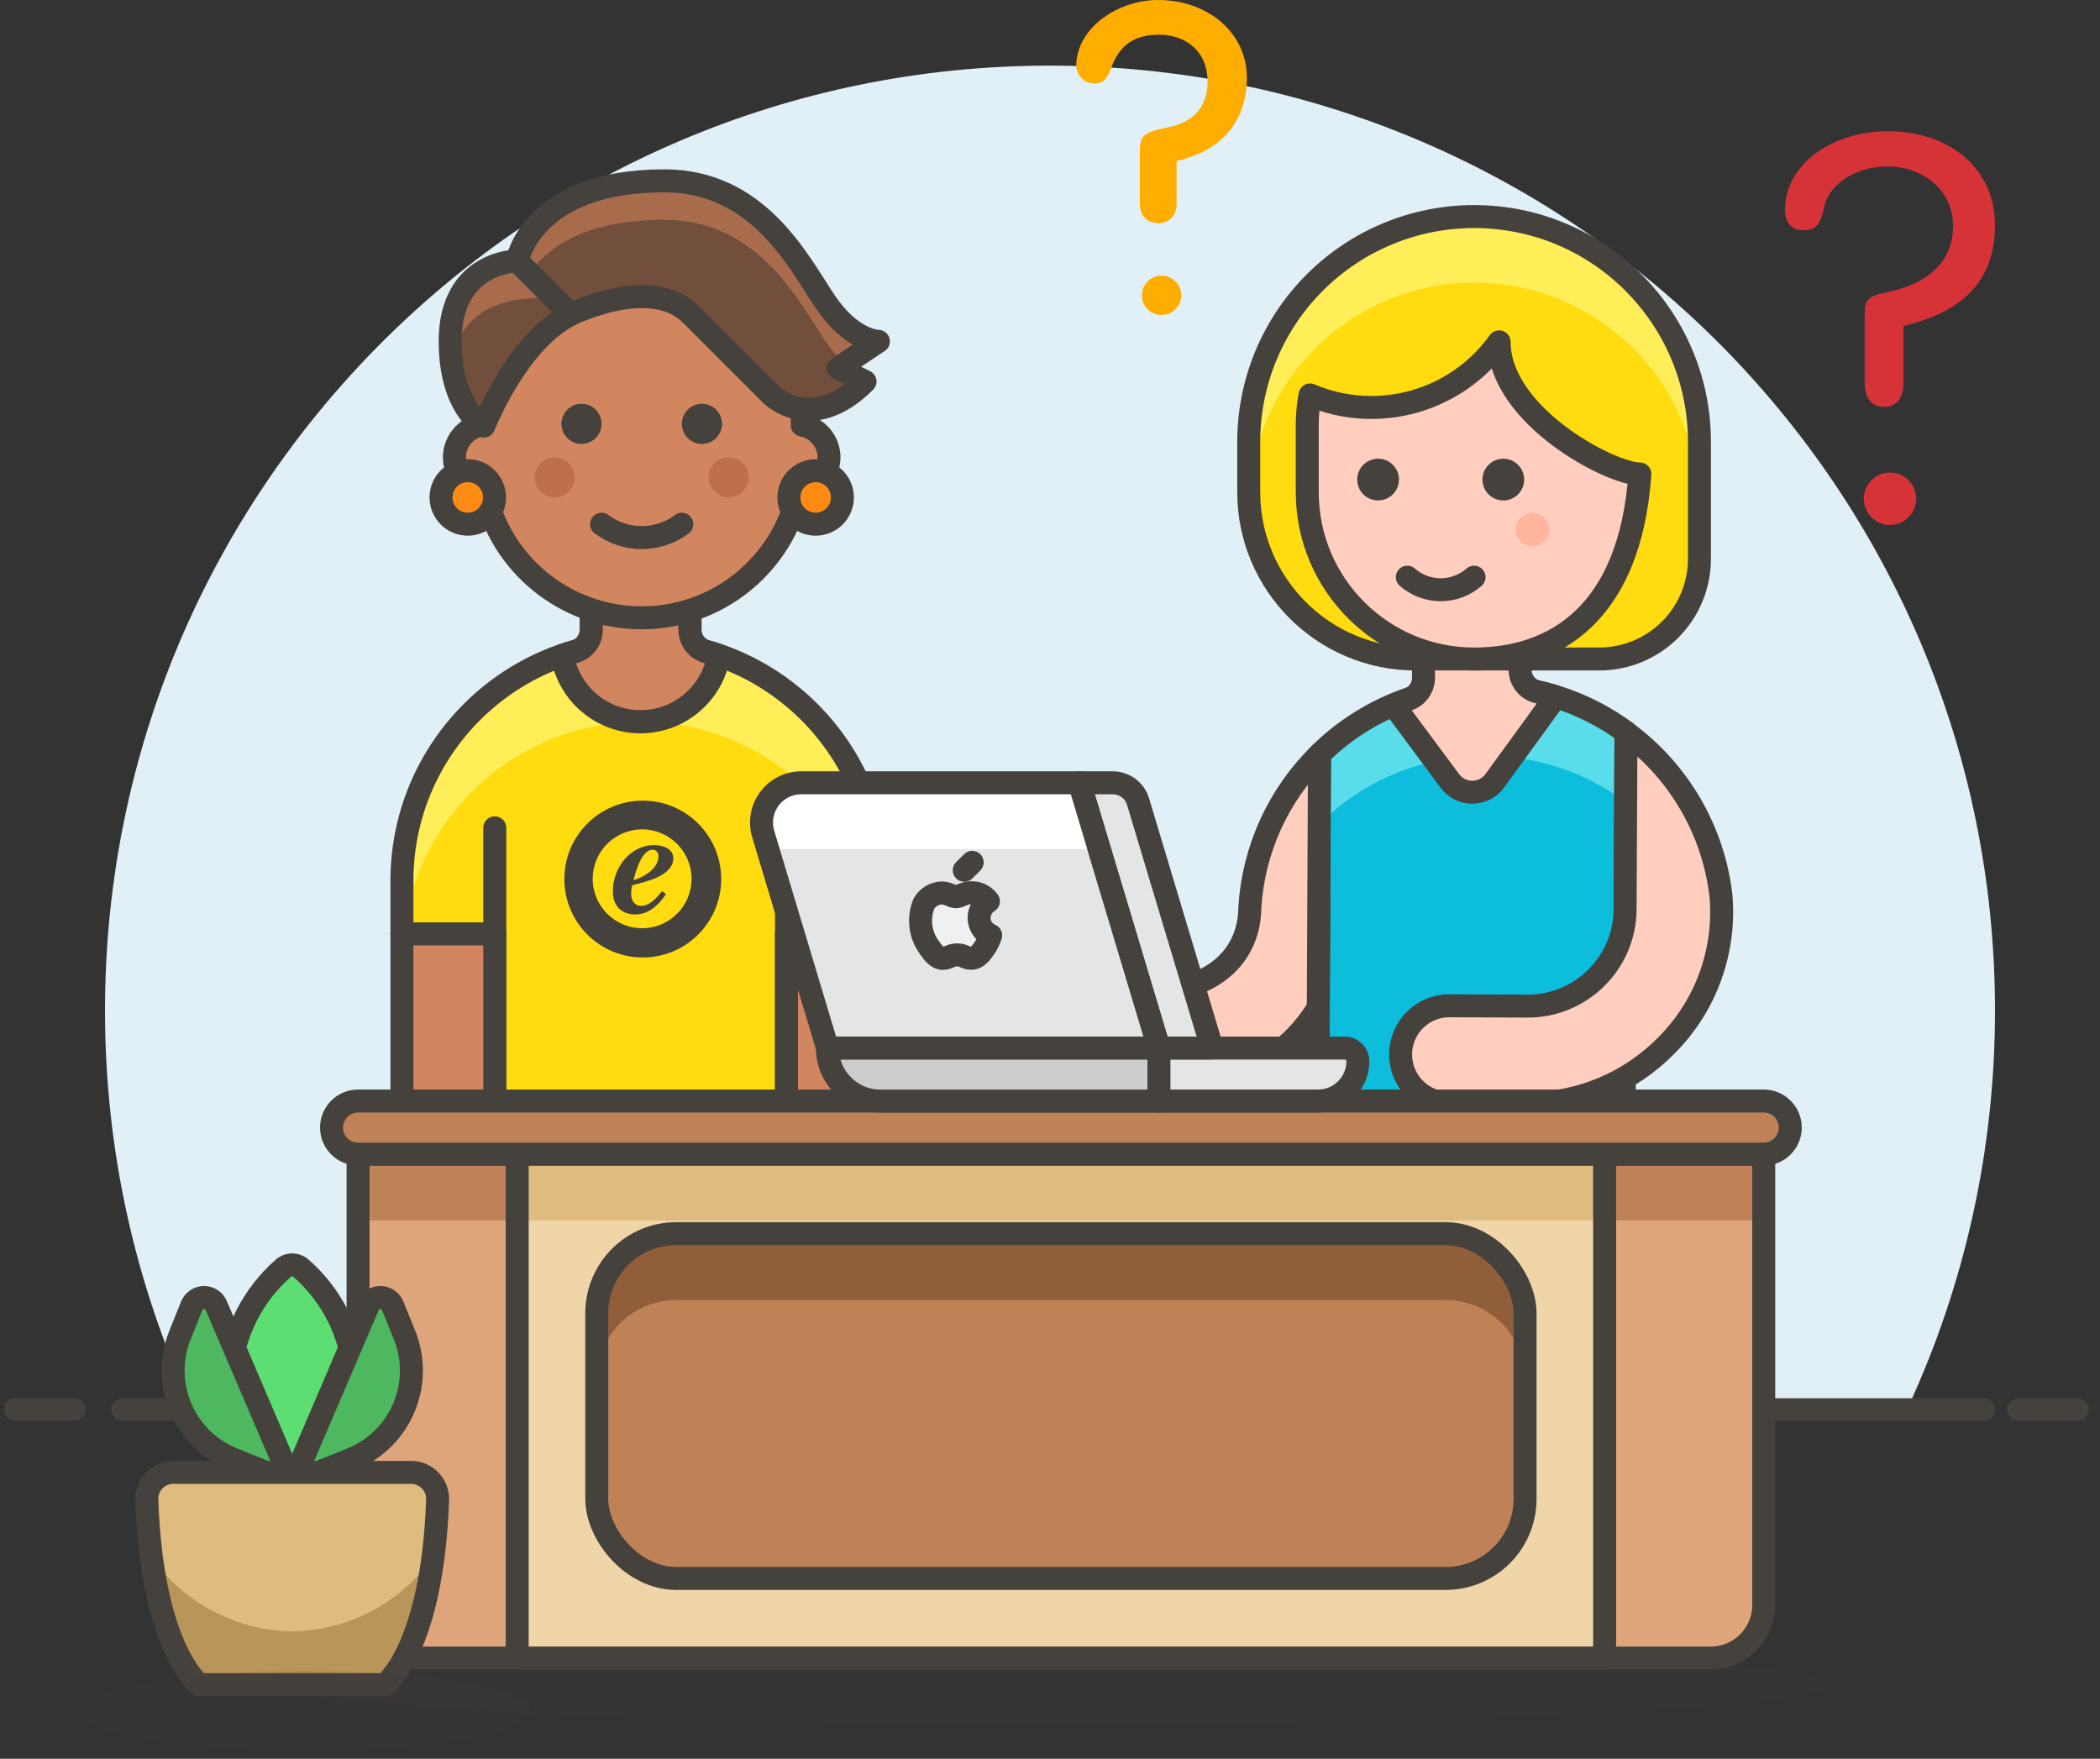 <?xml version="1.0" encoding="UTF-8"?>
<svg width="160px" height="134px" viewBox="0 0 160 134" version="1.1" xmlns="http://www.w3.org/2000/svg" xmlns:xlink="http://www.w3.org/1999/xlink">
    <rect x="0" y="0" width="160" height="134" fill="#333333" stroke="none"/>
    <title>questions</title>
    <g id="Page-1" stroke="none" stroke-width="1" fill="none" fill-rule="evenodd">
        <g id="questions" transform="translate(1.136, 0)">
            <g id="Background-with-Horizon" transform="translate(0, 5)">
                <path d="M78.864,0 C118.628,0 150.864,32.235 150.864,72 C150.864,82.707 148.527,92.868 144.335,102.001 L13.392,102.001 C9.201,92.868 6.864,82.707 6.864,72 C6.864,32.235 39.099,0 78.864,0 Z" id="Combined-Shape" fill="#E1F0F6" fill-rule="nonzero"></path>
                <line x1="8.182" y1="102.383" x2="150" y2="102.383" id="Stroke-5" stroke="#45413C" stroke-width="1.702" stroke-linecap="round" stroke-linejoin="round"></line>
                <line x1="0" y1="102.383" x2="4.545" y2="102.383" id="Stroke-7" stroke="#45413C" stroke-width="1.702" stroke-linecap="round" stroke-linejoin="round"></line>
                <line x1="152.636" y1="102.383" x2="157.182" y2="102.383" id="Stroke-9" stroke="#45413C" stroke-width="1.702" stroke-linecap="round" stroke-linejoin="round"></line>
            </g>
            <g id="Group" transform="translate(4.926, 13.768)">
                <g transform="translate(72.142, 2.732)">
                    <g id="Path" transform="translate(0, 28.515)">
                        <path d="M35.086,7.257 C30.312,7.229 25.723,9.101 22.33,12.46 L22.185,43.26 L45.525,43.37 L45.679,10.771 C42.611,8.504 38.9,7.273 35.086,7.257 Z" fill="#0DBEDC" fill-rule="nonzero"></path>
                        <path d="M35.086,7.257 C30.312,7.229 25.723,9.101 22.33,12.46 L22.306,17.766 C28.609,11.527 38.52,10.814 45.652,16.086 L45.679,10.78 C42.612,8.509 38.901,7.275 35.086,7.257 L35.086,7.257 Z" fill="#59DDEB" fill-rule="nonzero"></path>
                        <path d="M35.086,7.257 C30.312,7.229 25.723,9.101 22.33,12.46 L22.185,43.26 L45.525,43.368 L45.679,10.771 C42.611,8.504 38.9,7.273 35.086,7.257 Z" stroke="#45413C" stroke-width="1.75" stroke-linecap="round" stroke-linejoin="round"></path>
                        <path d="M38.978,7.71 C38.178,7.531 37.61,6.82 37.611,6.001 L37.611,1.77635684e-15 L30.254,1.77635684e-15 L30.254,6.624 C30.253,7.375 29.774,8.041 29.062,8.281 C28.69,8.407 28.322,8.543 27.963,8.696 L32.265,14.488 C32.667,15.031 33.304,15.349 33.979,15.345 C34.654,15.342 35.287,15.017 35.684,14.471 L40.339,8.069 C39.888,7.928 39.436,7.807 38.978,7.71 Z" stroke="#45413C" stroke-width="1.75" fill="#FFCEBF" fill-rule="nonzero" stroke-linecap="round" stroke-linejoin="round"></path>
                        <path d="M3.733,30.45 L9.567,30.478 C13.664,30.497 16.996,28.203 17.022,24.108 L17.022,24.108 C17.299,19.705 19.188,15.559 22.328,12.46 L22.237,31.748 C19.331,36.526 14.466,37.928 9.531,37.903 L3.696,37.877 C2.369,37.871 1.147,37.157 0.489,36.005 C-0.169,34.853 -0.162,33.437 0.506,32.292 C1.175,31.146 2.404,30.444 3.731,30.45 L3.733,30.45 Z" stroke="#45413C" stroke-width="1.75" fill="#FFCEBF" fill-rule="nonzero" stroke-linecap="round" stroke-linejoin="round"></path>
                        <path d="M52.915,23.214 C52.334,18.247 49.712,13.745 45.679,10.789 L45.614,24.25 L45.614,24.262 C45.588,28.358 42.25,31.659 38.154,31.64 L32.319,31.614 C30.974,31.579 29.715,32.274 29.029,33.431 C28.342,34.588 28.335,36.026 29.01,37.189 C29.685,38.353 30.937,39.061 32.282,39.039 L38.119,39.067 C42.129,39.089 45.976,37.482 48.78,34.615 C51.772,31.611 53.286,27.438 52.915,23.214 L52.915,23.214 Z" stroke="#45413C" stroke-width="1.75" fill="#FFCEBF" fill-rule="nonzero" stroke-linecap="round" stroke-linejoin="round"></path>
                    </g>
                    <g transform="translate(16.937, 0)">
                        <path d="M17.169,1.78741324e-07 C26.653,1.78741324e-07 34.34,7.688 34.34,17.171 L34.34,26.075 C34.341,28.099 33.537,30.04 32.106,31.471 C30.675,32.903 28.734,33.707 26.71,33.707 L12.71,33.707 C5.694,33.702 0.007,28.016 3.05311332e-16,21 L3.05311332e-16,17.185 C-0.004,12.629 1.803,8.258 5.024,5.035 C8.244,1.812 12.613,0 17.169,1.78741324e-07 Z" id="Path" fill="#FFDC0F" fill-rule="nonzero"></path>
                        <path d="M17.169,-8.8817842e-16 C12.615,-8.8817842e-16 8.248,1.809 5.028,5.029 C1.808,8.25 -0,12.617 1.12357761e-05,17.171 L1.12357761e-05,21 C1.12357761e-05,21.145 0.039,21.28 0.042,21.425 C0.462,12.094 8.269,4.812 17.607,5.043 C26.945,5.273 34.383,12.931 34.342,22.272 L34.342,17.176 C34.343,12.621 32.535,8.252 29.314,5.031 C26.093,1.809 21.725,-0 17.169,-8.8817842e-16 Z" id="Path" fill="#FFEE58" fill-rule="nonzero"></path>
                        <path d="M17.169,1.78741324e-07 C26.653,1.78741324e-07 34.34,7.688 34.34,17.171 L34.34,26.075 C34.341,28.099 33.537,30.04 32.106,31.471 C30.675,32.903 28.734,33.707 26.71,33.707 L12.71,33.707 C5.694,33.702 0.007,28.016 3.05311332e-16,21 L3.05311332e-16,17.185 C-0.004,12.629 1.803,8.258 5.024,5.035 C8.244,1.812 12.613,0 17.169,1.78741324e-07 Z" id="Path" stroke="#45413C" stroke-width="1.75" stroke-linecap="round" stroke-linejoin="round"></path>
                        <path d="M19.079,9.545 C19.079,15.162 27.557,19.612 29.804,19.612 C29.045,30.287 23.28,33.71 17.169,33.71 C10.151,33.706 4.463,28.018 4.459,21 L4.459,15.904 C4.459,15.128 4.53,14.354 4.671,13.591 C9.828,15.783 15.816,14.101 19.079,9.545 L19.079,9.545 Z" id="Path" stroke="#45413C" stroke-width="1.75" fill="#FFCEBF" fill-rule="nonzero" stroke-linecap="round" stroke-linejoin="round"></path>
                        <path d="M17.806,20.038 C17.806,20.681 18.193,21.262 18.787,21.509 C19.382,21.755 20.067,21.619 20.522,21.164 C20.977,20.709 21.113,20.024 20.866,19.43 C20.62,18.835 20.039,18.448 19.395,18.448 C18.518,18.449 17.807,19.16 17.806,20.038 L17.806,20.038 Z" id="Path" fill="#45413C" fill-rule="nonzero"></path>
                        <circle id="Oval" fill="#45413C" fill-rule="nonzero" cx="9.856" cy="20.038" r="1.591"></circle>
                        <path d="M20.349,23.853 C20.348,24.367 20.658,24.832 21.133,25.029 C21.609,25.227 22.156,25.118 22.52,24.754 C22.884,24.391 22.994,23.843 22.797,23.368 C22.6,22.892 22.136,22.582 21.621,22.582 C20.919,22.582 20.35,23.151 20.349,23.853 L20.349,23.853 Z" id="Path" fill="#FFB59E" fill-rule="nonzero"></path>
                        <path d="M17.169,27.475 C15.713,28.75 13.538,28.75 12.082,27.475" id="Path" stroke="#45413C" stroke-width="1.75" stroke-linecap="round" stroke-linejoin="round"></path>
                    </g>
                </g>
                <g transform="translate(24.561, 0)">
                    <path d="M36.376,53.347 C36.376,43.302 28.233,35.159 18.188,35.159 C8.143,35.159 1.22124533e-15,43.302 1.22124533e-15,53.347 L1.22124533e-15,57.388 L7.074,57.388 L7.074,70.523 L29.299,70.523 L29.299,57.388 L36.372,57.388 L36.376,53.347 Z" id="Path" fill="#FFDC0F" fill-rule="nonzero"></path>
                    <path d="M18.351,47.232 C21.65,47.232 24.325,49.906 24.325,53.206 C24.325,56.506 21.65,59.181 18.351,59.181 C15.051,59.181 12.376,56.506 12.376,53.206 C12.376,49.906 15.051,47.232 18.351,47.232 Z M18.301,49.422 C16.222,49.422 14.536,51.108 14.536,53.187 C14.536,55.267 16.222,56.952 18.301,56.952 C20.38,56.952 22.066,55.267 22.066,53.187 C22.066,51.108 20.38,49.422 18.301,49.422 Z M19.226,50.619 C19.845,50.619 20.678,50.869 20.678,51.619 C20.678,52.964 18.571,53.417 17.536,53.678 C17.5,53.904 17.464,54.13 17.464,54.357 C17.464,54.821 17.714,55.249 18.226,55.249 C18.893,55.249 19.428,54.607 19.821,54.13 L20.119,54.357 C19.571,55.166 18.809,55.904 17.786,55.904 C16.702,55.904 16.072,55.226 16.072,54.13 C16.072,52.357 17.381,50.619 19.226,50.619 Z M19.107,50.976 C18.25,50.976 17.809,52.643 17.643,53.297 C18.44,53.059 19.547,52.405 19.547,51.464 C19.547,51.191 19.392,50.976 19.107,50.976 Z" id="Combined-Shape-Copy-2" fill="#45413C" fill-rule="nonzero"></path>
                    <path d="M18.188,35.159 C8.143,35.159 1.22124533e-15,43.302 1.22124533e-15,53.347 L1.22124533e-15,57.388 L0.126,57.388 C1.152,48.184 8.934,41.222 18.195,41.222 C27.456,41.222 35.237,48.184 36.264,57.388 L36.383,57.388 L36.383,53.347 C36.383,48.522 34.465,43.895 31.053,40.484 C27.641,37.073 23.013,35.157 18.188,35.159 Z" id="Path" fill="#FFEE58" fill-rule="nonzero"></path>
                    <path d="M36.376,53.347 C36.376,43.302 28.233,35.159 18.188,35.159 C8.143,35.159 1.22124533e-15,43.302 1.22124533e-15,53.347 L1.22124533e-15,57.388 L7.074,57.388 L7.074,70.523 L29.299,70.523 L29.299,57.388 L36.372,57.388 L36.376,53.347 Z" id="Path" stroke="#45413C" stroke-width="1.75" stroke-linecap="round" stroke-linejoin="round"></path>
                    <line x1="7.074" y1="57.388" x2="7.074" y2="49.304" id="Path" stroke="#45413C" stroke-width="1.75" stroke-linecap="round" stroke-linejoin="round"></line>
                    <line x1="29.302" y1="57.388" x2="29.302" y2="49.304" id="Path" stroke="#45413C" stroke-width="1.75" stroke-linecap="round" stroke-linejoin="round"></line>
                    <path d="M7.074,78.101 C7.074,80.054 5.49,81.638 3.537,81.638 C1.583,81.638 1.22124533e-15,80.054 1.22124533e-15,78.101 L1.22124533e-15,57.388 L7.074,57.388 L7.074,78.101 Z" id="Path" stroke="#45413C" stroke-width="1.75" fill="#D18660" fill-rule="nonzero" stroke-linecap="round" stroke-linejoin="round"></path>
                    <path d="M36.376,78.101 C36.376,80.054 34.792,81.638 32.839,81.638 C30.885,81.638 29.302,80.054 29.302,78.101 L29.302,57.388 L36.376,57.388 L36.376,78.101 Z" id="Path" stroke="#45413C" stroke-width="1.75" fill="#D18660" fill-rule="nonzero" stroke-linecap="round" stroke-linejoin="round"></path>
                    <path d="M23.226,35.892 C22.471,35.68 21.949,34.99 21.95,34.206 L21.95,29.872 L14.425,29.872 L14.425,34.206 C14.425,34.989 13.903,35.677 13.148,35.889 C12.835,35.977 12.523,36.064 12.217,36.179 C12.707,39.089 15.226,41.22 18.177,41.22 C21.128,41.22 23.648,39.089 24.138,36.179 C23.847,36.075 23.541,35.982 23.226,35.892 Z" id="Path" stroke="#45413C" stroke-width="1.766" fill="#D18660" fill-rule="nonzero" stroke-linecap="round" stroke-linejoin="round"></path>
                    <g transform="translate(2.978, 0)">
                        <g transform="translate(1.02, 4.76)">
                            <path d="M28.542,16.314 C28.533,15.115 27.68,14.09 26.504,13.864 L26.504,12.232 C26.504,5.477 21.027,1.11022302e-16 14.271,1.11022302e-16 C7.515,1.11022302e-16 2.039,5.477 2.039,12.232 L2.039,13.864 C0.809,14.093 -0.061,15.198 0.003,16.447 C0.068,17.697 1.047,18.705 2.294,18.807 C3.478,24.478 8.477,28.542 14.27,28.542 C20.064,28.542 25.063,24.478 26.246,18.807 C27.539,18.69 28.532,17.612 28.542,16.314 Z" id="Path" stroke="#45413C" stroke-width="1.75" fill="#D18660" fill-rule="nonzero" stroke-linecap="round" stroke-linejoin="round"></path>
                            <circle id="Oval" fill="#BD704A" fill-rule="nonzero" cx="7.644" cy="17.841" r="1.53"></circle>
                            <circle id="Oval" fill="#BD704A" fill-rule="nonzero" cx="20.897" cy="17.841" r="1.53"></circle>
                            <path d="M17.328,21.41 C15.516,22.77 13.024,22.77 11.212,21.41" id="Path" stroke="#45413C" stroke-width="1.75" stroke-linecap="round" stroke-linejoin="round"></path>
                            <circle id="Oval" fill="#45413C" fill-rule="nonzero" cx="9.683" cy="13.764" r="1.53"></circle>
                            <circle id="Oval" fill="#45413C" fill-rule="nonzero" cx="18.858" cy="13.764" r="1.53"></circle>
                        </g>
                        <path d="M9.872,10.194 C9.872,10.194 15.997,7.136 19.047,10.194 L25.172,16.319 C25.172,16.319 28.229,19.376 32.307,15.3 L30.268,14.28 L33.327,12.241 C33.327,12.241 31.288,12.241 29.25,9.184 C27.211,6.127 24.152,0.009 17.017,0.009 C6.823,0.009 5.803,6.134 5.803,6.134 L9.872,10.194 Z" id="Path" fill="#724F3D" fill-rule="nonzero"></path>
                        <path d="M17.008,2.977 C24.143,2.977 27.202,9.102 29.241,12.15 C29.669,12.808 30.179,13.409 30.76,13.937 L33.318,12.232 C33.318,12.232 31.279,12.232 29.241,9.175 C27.202,6.118 24.143,-1.88737914e-15 17.008,-1.88737914e-15 C6.814,-1.88737914e-15 5.794,6.125 5.794,6.125 L6.732,7.063 C7.964,5.274 10.757,2.977 17.008,2.977 Z" id="Path" fill="#A86C4D" fill-rule="nonzero"></path>
                        <path d="M9.872,10.194 C9.872,10.194 15.997,7.136 19.047,10.194 L25.172,16.319 C25.172,16.319 28.229,19.376 32.307,15.3 L30.268,14.28 L33.327,12.241 C33.327,12.241 31.288,12.241 29.25,9.184 C27.211,6.127 24.152,0.009 17.017,0.009 C6.823,0.009 5.803,6.134 5.803,6.134 L9.872,10.194 Z" id="Path" stroke="#45413C" stroke-width="1.75" stroke-linecap="round" stroke-linejoin="round"></path>
                        <circle id="Oval" stroke="#45413C" stroke-width="1.75" fill="#FF8A14" fill-rule="nonzero" stroke-linecap="round" stroke-linejoin="round" cx="2.039" cy="24.131" r="2.039"></circle>
                        <path d="M5.794,6.116 C5.794,6.116 0.698,6.116 0.698,12.232 C0.698,17.33 3.257,18.697 3.257,18.697 C3.257,18.697 5.794,12.232 9.872,10.194 L5.794,6.116 Z" id="Path" fill="#724F3D" fill-rule="nonzero"></path>
                        <path d="M0.698,12.232 C0.697,12.759 0.728,13.285 0.789,13.807 L0.817,13.807 C1.622,8.937 6.417,8.794 8.692,9.007 L5.801,6.116 C5.801,6.116 0.698,6.116 0.698,12.232 Z" id="Path" fill="#A86C4D" fill-rule="nonzero"></path>
                        <path d="M5.794,6.116 C5.794,6.116 0.698,6.116 0.698,12.232 C0.698,17.33 3.257,18.697 3.257,18.697 C3.257,18.697 5.794,12.232 9.872,10.194 L5.794,6.116 Z" id="Path" stroke="#45413C" stroke-width="1.75" stroke-linecap="round" stroke-linejoin="round"></path>
                        <circle id="Oval" stroke="#45413C" stroke-width="1.75" fill="#FF8A14" fill-rule="nonzero" stroke-linecap="round" stroke-linejoin="round" cx="28.543" cy="24.131" r="2.039"></circle>
                    </g>
                </g>
                <ellipse id="Oval" fill="#45413C" fill-rule="nonzero" opacity="0.15" cx="74.769" cy="114.576" rx="58.602" ry="3.031"></ellipse>
                <g transform="translate(19.198, 70.119)">
                    <path d="M109.121,4.043 L2.021,4.043 L2.021,38.395 C2.021,40.627 3.83,42.437 6.062,42.438 L105.081,42.438 C107.312,42.437 109.121,40.627 109.121,38.395 L109.121,4.043 Z" id="Path" fill="#DEA47A" fill-rule="nonzero"></path>
                    <rect id="Rectangle" fill="#BF8256" fill-rule="nonzero" x="2.021" y="4.043" width="107.102" height="5.052"></rect>
                    <path d="M109.121,4.043 L2.021,4.043 L2.021,38.395 C2.021,40.627 3.83,42.437 6.062,42.438 L105.081,42.438 C107.312,42.437 109.121,40.627 109.121,38.395 L109.121,4.043 Z" id="Path" stroke="#45413C" stroke-width="1.75" stroke-linecap="round" stroke-linejoin="round"></path>
                    <rect id="Rectangle" fill="#F0D5A8" fill-rule="nonzero" x="14.145" y="4.043" width="82.852" height="38.395"></rect>
                    <rect id="Rectangle" fill="#DEBB7E" fill-rule="nonzero" x="14.145" y="4.043" width="82.852" height="5.052"></rect>
                    <rect id="Rectangle" stroke="#45413C" stroke-width="1.75" stroke-linecap="round" stroke-linejoin="round" x="14.145" y="4.043" width="82.852" height="38.395"></rect>
                    <rect id="Rectangle" fill="#BF8256" fill-rule="nonzero" x="20.207" y="10.104" width="70.728" height="26.271" rx="6.062"></rect>
                    <path d="M84.873,10.104 L26.269,10.104 C22.921,10.104 20.207,12.819 20.207,16.166 L20.207,21.219 C20.207,17.871 22.921,15.157 26.269,15.157 L84.873,15.157 C88.221,15.157 90.935,17.871 90.935,21.219 L90.935,16.166 C90.935,12.819 88.221,10.104 84.873,10.104 L84.873,10.104 Z" id="Path" fill="#915E3A" fill-rule="nonzero"></path>
                    <rect id="Rectangle" stroke="#45413C" stroke-width="1.75" stroke-linecap="round" stroke-linejoin="round" x="20.207" y="10.104" width="70.728" height="26.271" rx="6.062"></rect>
                    <path d="M109.121,4.043 C110.238,4.043 111.142,3.138 111.142,2.021 C111.142,0.905 110.238,1.88737914e-15 109.121,1.88737914e-15 L2.021,1.88737914e-15 C0.905,1.88737914e-15 1.99840144e-15,0.905 1.99840144e-15,2.021 C1.99840144e-15,3.138 0.905,4.043 2.021,4.043 L109.121,4.043 Z" id="Path" stroke="#45413C" stroke-width="1.75" fill="#BF8256" fill-rule="nonzero" stroke-linecap="round" stroke-linejoin="round"></path>
                </g>
                <g id="Path" transform="translate(51.959, 45.871)">
                    <path d="M30.279,20.211 L5.019,20.211 C5.02,22.443 6.83,24.252 9.062,24.252 L30.279,24.252 L30.279,20.211 Z" stroke="#45413C" stroke-width="1.75" fill="#CCCCCC" fill-rule="nonzero" stroke-linecap="round" stroke-linejoin="round"></path>
                    <path d="M42.405,24.248 L30.279,24.248 L30.279,20.211 L44.424,20.211 C44.692,20.21 44.949,20.316 45.139,20.506 C45.329,20.695 45.436,20.952 45.436,21.221 L45.436,21.221 C45.434,22.893 44.077,24.248 42.405,24.248 L42.405,24.248 Z" stroke="#45413C" stroke-width="1.75" fill="#E5E5E5" fill-rule="nonzero" stroke-linecap="round" stroke-linejoin="round"></path>
                    <path d="M24.217,-8.04911693e-16 L3.031,-8.04911693e-16 C2.073,-0.001 1.171,0.452 0.599,1.221 C0.027,1.989 -0.148,2.983 0.128,3.901 L5.028,20.207 L30.279,20.207 L24.217,-8.04911693e-16 Z" fill="#E5E5E5" fill-rule="nonzero"></path>
                    <path d="M28.69,1.44 L34.328,20.211 L30.286,20.211 L24.217,1.05235832e-06 L26.754,1.05235832e-06 C27.647,-0 28.434,0.585 28.69,1.44 Z" stroke="#45413C" stroke-width="1.75" fill="#E5E5E5" fill-rule="nonzero" stroke-linecap="round" stroke-linejoin="round"></path>
                    <path d="M0.473,5.051 L25.732,5.051 L24.217,1.41811326e-06 L3.031,1.41811326e-06 C2.073,-7.54568867e-05 1.171,0.453 0.599,1.222 C0.027,1.991 -0.147,2.985 0.128,3.903 L0.473,5.051 Z" fill="#FFFFFF" fill-rule="nonzero"></path>
                    <path d="M24.217,-8.04911693e-16 L3.031,-8.04911693e-16 C2.073,-0.001 1.171,0.452 0.599,1.221 C0.027,1.989 -0.148,2.983 0.128,3.901 L5.028,20.207 L30.279,20.207 L24.217,-8.04911693e-16 Z" stroke="#45413C" stroke-width="1.75" stroke-linecap="round" stroke-linejoin="round"></path>
                    <g id="Group" stroke-linecap="round" stroke-linejoin="round" transform="translate(12.117, 5.864)" stroke="#45413C" stroke-width="1.75">
                        <path d="M4.459,4.423 C4.465,3.91 4.734,3.436 5.172,3.168 C4.893,2.774 4.448,2.533 3.966,2.515 C3.451,2.463 2.963,2.818 2.702,2.818 C2.442,2.818 2.041,2.522 1.616,2.529 C1.047,2.546 0.529,2.86 0.251,3.357 C-0.197,4.463 -0.038,5.721 0.669,6.682 C0.945,7.083 1.276,7.532 1.71,7.517 C2.144,7.501 2.286,7.245 2.79,7.245 C3.294,7.245 3.436,7.517 3.877,7.508 C4.318,7.499 4.612,7.1 4.886,6.698 C5.083,6.408 5.237,6.093 5.343,5.76 C4.807,5.532 4.459,5.005 4.459,4.423 L4.459,4.423 Z" id="Path" fill="#F0F0F0" fill-rule="nonzero"></path>
                        <line x1="3.329" y1="0.802" x2="3.934" y2="0.198" id="Path"></line>
                    </g>
                </g>
                <g id="Path" transform="translate(5.121, 82.6)">
                    <path d="M15.792,8.133 C15.792,12.819 13.681,16.618 11.077,16.618 C8.473,16.618 6.361,12.819 6.361,8.133 C6.656,5.101 8.092,2.295 10.377,0.282 C10.768,-0.094 11.387,-0.094 11.777,0.282 C14.063,2.295 15.498,5.101 15.792,8.133 L15.792,8.133 Z" stroke="#45413C" stroke-width="1.75" fill="#5CDE72" fill-rule="nonzero" stroke-linecap="round" stroke-linejoin="round"></path>
                    <path d="M11.081,16.618 L5.292,3.1 C5.132,2.723 4.76,2.481 4.351,2.486 C3.942,2.491 3.576,2.742 3.425,3.122 L2.527,5.357 C1.039,9.085 2.852,13.314 6.578,14.807 L11.081,16.618 Z" stroke="#45413C" stroke-width="1.75" fill="#4DB85F" fill-rule="nonzero" stroke-linecap="round" stroke-linejoin="round"></path>
                    <path d="M11.081,16.618 L16.87,3.1 C17.03,2.723 17.402,2.481 17.811,2.486 C18.22,2.491 18.586,2.742 18.737,3.122 L19.642,5.357 C21.13,9.085 19.317,13.314 15.591,14.807 L11.081,16.618 Z" stroke="#45413C" stroke-width="1.75" fill="#4DB85F" fill-rule="nonzero" stroke-linecap="round" stroke-linejoin="round"></path>
                    <path d="M2.021,15.812 C1.471,15.811 0.945,16.034 0.563,16.431 C0.182,16.827 -0.021,17.362 0.002,17.912 C0.402,29.287 4.007,31.983 4.007,31.983 L18.153,31.983 C18.153,31.983 21.759,29.28 22.158,17.912 C22.18,17.362 21.977,16.828 21.596,16.432 C21.215,16.036 20.689,15.812 20.139,15.812 L2.021,15.812 Z" fill="#DEBB7E" fill-rule="nonzero"></path>
                    <path d="M11.079,27.932 C6.812,27.858 2.833,25.764 0.355,22.288 C1.367,29.988 4.007,31.973 4.007,31.973 L18.153,31.973 C18.153,31.973 20.792,29.987 21.805,22.288 C19.327,25.764 15.347,27.858 11.079,27.932 L11.079,27.932 Z" fill="#B89558" fill-rule="nonzero"></path>
                    <path d="M2.021,15.812 C1.471,15.811 0.945,16.034 0.563,16.431 C0.182,16.827 -0.021,17.362 0.002,17.912 C0.402,29.287 4.007,31.983 4.007,31.983 L18.153,31.983 C18.153,31.983 21.759,29.28 22.158,17.912 C22.18,17.362 21.977,16.828 21.596,16.432 C21.215,16.036 20.689,15.812 20.139,15.812 L2.021,15.812 Z" stroke="#45413C" stroke-width="1.75" stroke-linecap="round" stroke-linejoin="round"></path>
                </g>
                <ellipse id="Oval" fill="#45413C" fill-rule="nonzero" opacity="0.15" cx="17.176" cy="116.597" rx="17.176" ry="3.031"></ellipse>
            </g>
            <path d="M142.865,36 C143.952,36 144.864,36.913 144.864,37.998 C144.864,39.087 143.952,40 142.865,40 C141.775,40 140.864,39.087 140.864,37.998 C140.864,36.913 141.775,36 142.865,36 L142.865,36 Z M140.935,23.985 C140.935,22.933 141.099,22.569 142.535,22.284 C146.023,21.595 147.665,19.73 147.665,17.217 C147.665,14.176 144.997,12.677 142.699,12.677 C140.566,12.677 138.268,13.771 137.818,15.879 C137.53,17.217 137.161,17.542 136.218,17.542 C135.273,17.542 134.864,16.812 134.864,16.001 C134.864,12.432 138.556,10 142.699,10 C147.499,10 150.864,12.919 150.864,17.135 C150.864,22.08 147.54,23.947 143.89,24.837 L143.89,29.135 C143.89,30.351 143.356,31 142.413,31 C141.468,31 140.935,30.351 140.935,29.135 L140.935,23.985 Z" id="Fill-290" fill="#D63339" fill-rule="nonzero"></path>
            <path d="M87.364,21 C88.188,21 88.864,21.677 88.864,22.499 C88.864,23.325 88.188,24 87.364,24 C86.539,24 85.864,23.325 85.864,22.499 C85.864,21.677 86.539,21 87.364,21 L87.364,21 Z M88.512,15.485 C88.512,16.42 87.969,17 87.111,17 C86.25,17 85.707,16.42 85.707,15.485 L85.707,11.838 C85.707,10.389 85.741,10.129 87.938,9.678 C90.456,9.161 90.87,7.388 90.87,6.195 C90.87,4.001 89.309,2.646 87.174,2.646 C85.485,2.646 84.179,3.258 83.479,5.291 C83.191,6.13 82.809,6.356 82.236,6.356 C81.503,6.356 80.833,5.774 80.865,4.87 C80.992,2.031 84.115,0 87.077,0 C90.933,0 93.864,2.516 93.864,5.935 C93.864,9.421 91.699,11.58 88.512,12.258 L88.512,15.485 Z" id="Fill-292" fill="#FFAE00" fill-rule="nonzero"></path>
        </g>
    </g>
</svg>